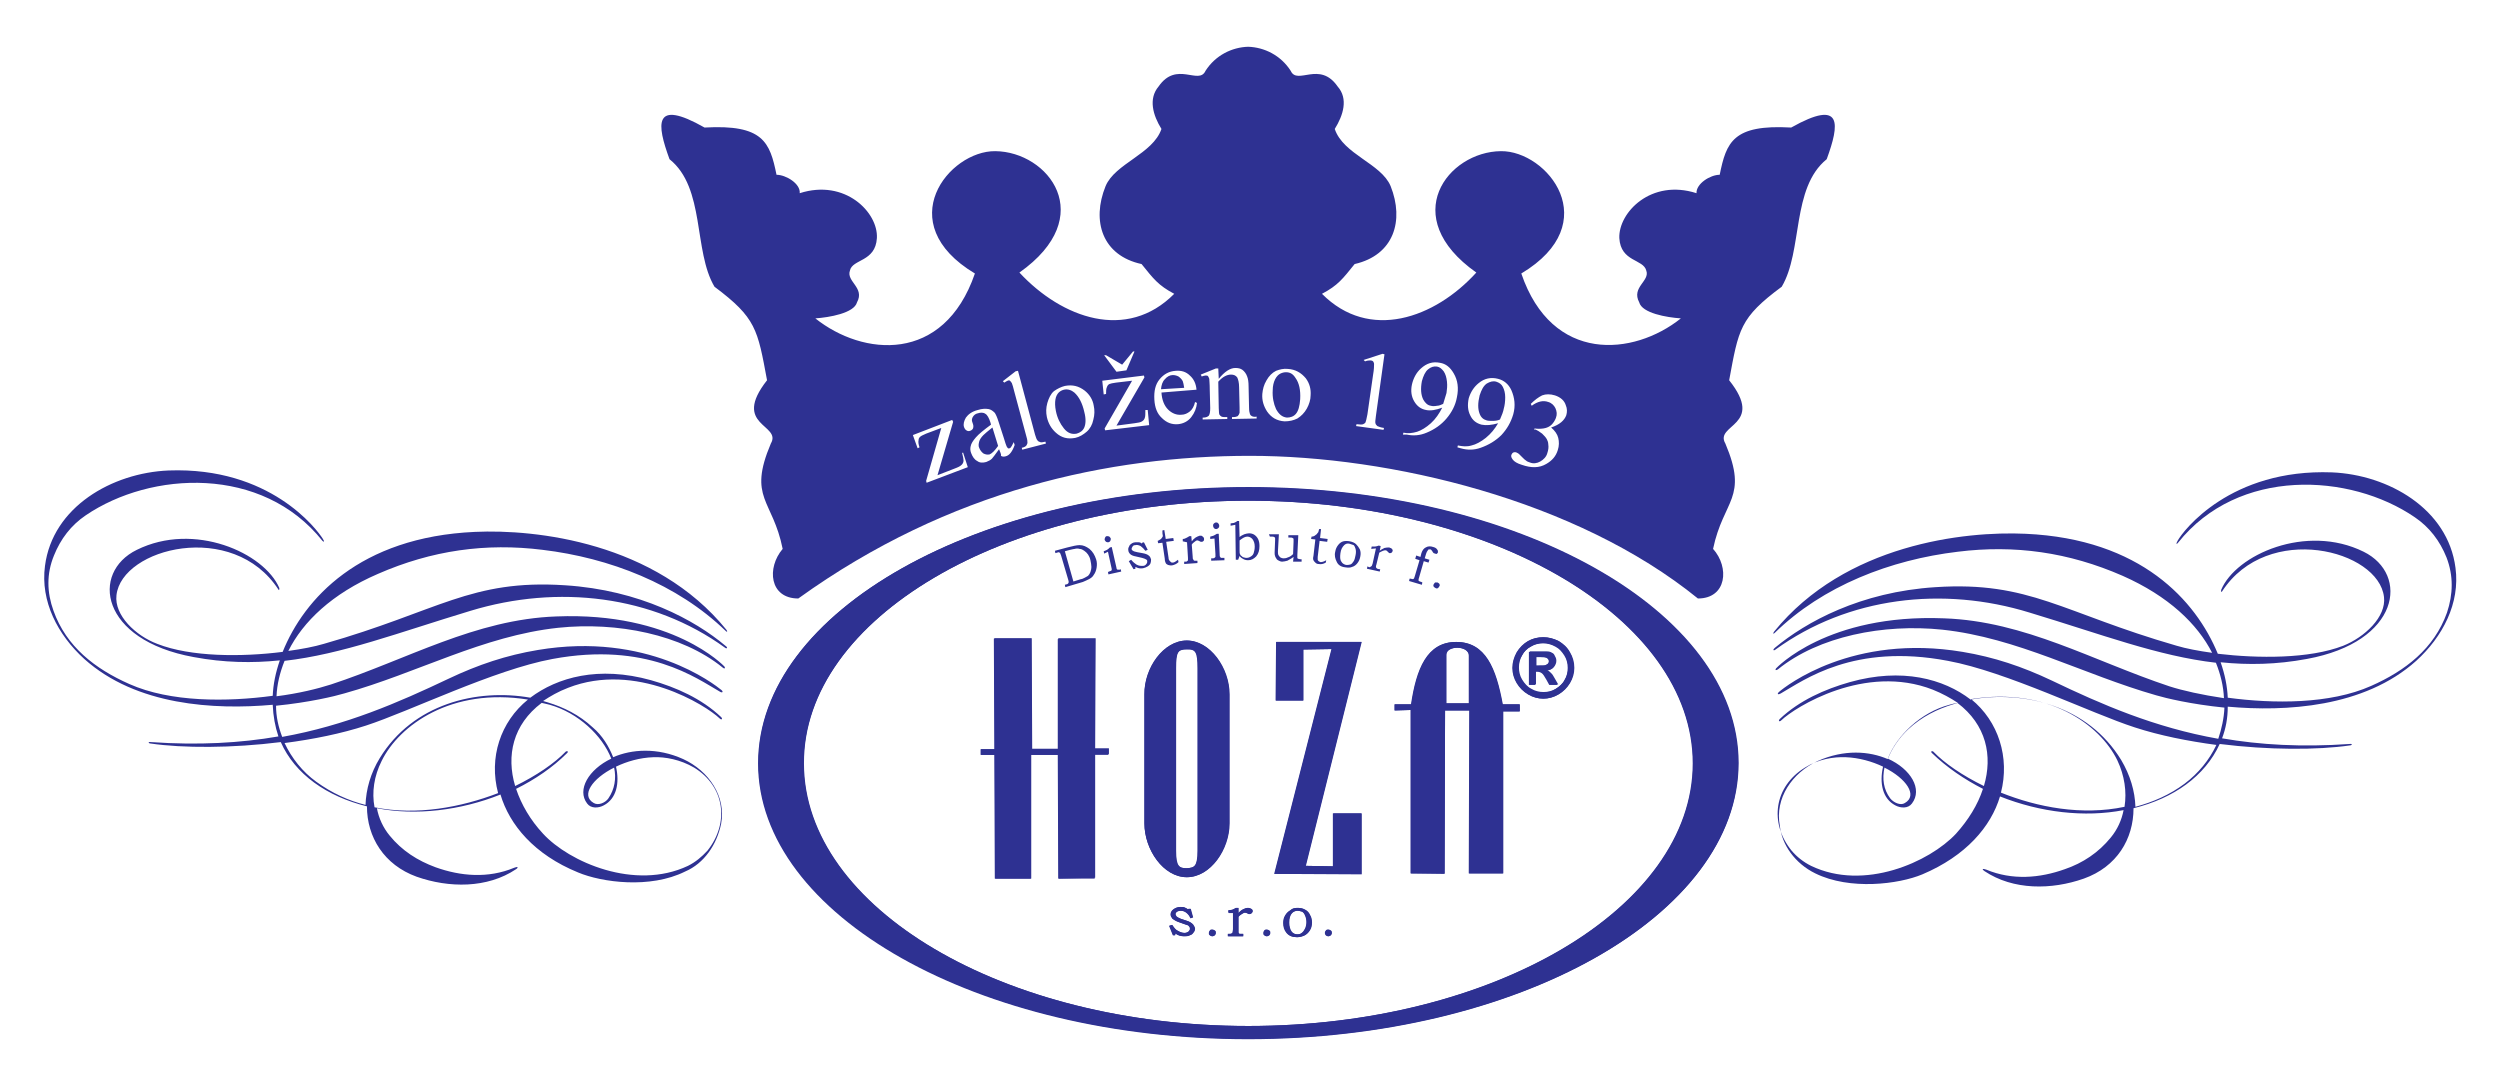 <svg width="312" height="135" viewBox="0 0 312 135" fill="none" xmlns="http://www.w3.org/2000/svg">
<path fill-rule="evenodd" clip-rule="evenodd" d="M155.823 60.779C189.505 60.779 216.982 76.225 216.982 95.207C216.982 114.19 189.505 129.635 155.823 129.635C122.141 129.635 94.664 114.131 94.664 95.207C94.664 76.284 122.141 60.779 155.823 60.779ZM155.823 62.489C186.373 62.489 211.309 77.227 211.309 95.266C211.309 113.306 186.373 128.044 155.823 128.044C125.273 128.044 100.336 113.306 100.336 95.266C100.277 77.168 125.214 62.489 155.823 62.489Z" fill="#2E3192"/>
<path fill-rule="evenodd" clip-rule="evenodd" d="M132.127 109.651C132.127 104.581 132.068 99.334 132.068 94.205H128.7V109.651H124.209L124.15 94.205H122.436V93.498H124.15L124.091 79.644H128.759L128.818 93.439C129.882 93.439 130.886 93.439 132.068 93.439C132.068 89.076 132.068 84.183 132.068 79.644H136.736L136.677 93.38H138.391V94.087H136.677V109.533L132.127 109.651Z" fill="#2E3192"/>
<path fill-rule="evenodd" clip-rule="evenodd" d="M180.523 87.838V81.707C180.523 80.528 183.359 80.528 183.359 81.825V87.779H180.523V87.838ZM176.091 109.002V88.605L174.082 88.664V87.897H176.15C176.8 83.535 178.1 80.116 181.764 80.116C185.427 80.116 186.727 83.417 187.555 87.897H189.682V88.781H187.614V109.002H183.359L183.418 88.664H180.345L180.286 109.061L176.091 109.002Z" fill="#2E3192"/>
<path fill-rule="evenodd" clip-rule="evenodd" d="M159.073 109.061L166.223 81L162.677 81.059V87.426H159.25L159.309 80.116C162.559 80.116 167.345 80.116 169.945 80.116L162.973 108.059L166.4 108.118V101.515H169.945V109.12L159.073 109.061Z" fill="#2E3192"/>
<path fill-rule="evenodd" clip-rule="evenodd" d="M149.5 83.358V106.172C149.5 108.177 149.086 108.295 148.141 108.354C147.195 108.354 146.782 108.177 146.782 106.172V83.358C146.782 81.354 147.018 81 148.141 81C149.264 81 149.5 81.354 149.5 83.358ZM148.141 79.939C151.036 79.939 153.459 83.358 153.459 86.659V102.753C153.459 105.996 151.095 109.474 148.141 109.474C145.245 109.474 142.823 106.055 142.823 102.753V86.659C142.823 83.358 145.245 79.939 148.141 79.939Z" fill="#2E3192"/>
<path fill-rule="evenodd" clip-rule="evenodd" d="M191.75 83.063H192.105C192.577 83.063 192.873 83.063 192.991 83.004C193.109 82.945 193.168 82.886 193.286 82.827C193.345 82.71 193.405 82.651 193.405 82.533C193.405 82.415 193.345 82.297 193.286 82.238C193.227 82.179 193.109 82.061 192.991 82.061C192.873 82.002 192.577 82.002 192.105 82.002H191.75V83.063ZM190.923 85.362V81.295H191.75C192.518 81.295 192.991 81.295 193.05 81.295C193.345 81.295 193.523 81.354 193.7 81.472C193.877 81.531 193.995 81.707 194.055 81.884C194.173 82.061 194.232 82.238 194.232 82.474C194.232 82.769 194.114 83.004 193.936 83.24C193.759 83.476 193.464 83.594 193.109 83.653C193.227 83.712 193.345 83.771 193.405 83.83C193.464 83.889 193.582 84.007 193.7 84.124C193.759 84.183 193.818 84.301 193.995 84.596L194.468 85.421H193.464L193.109 84.773C192.873 84.36 192.695 84.065 192.518 83.948C192.341 83.83 192.164 83.771 191.927 83.771H191.691V85.421H190.923V85.362ZM192.636 80.234C192.105 80.234 191.573 80.352 191.1 80.646C190.627 80.882 190.214 81.295 189.977 81.766C189.682 82.238 189.564 82.769 189.564 83.299C189.564 83.83 189.682 84.36 189.977 84.832C190.273 85.303 190.627 85.716 191.1 85.952C191.573 86.247 192.105 86.365 192.636 86.365C193.168 86.365 193.7 86.247 194.173 85.952C194.645 85.657 195.059 85.303 195.295 84.832C195.591 84.36 195.709 83.83 195.709 83.299C195.709 82.769 195.591 82.238 195.295 81.766C195 81.295 194.645 80.882 194.173 80.646C193.7 80.41 193.168 80.234 192.636 80.234ZM192.636 79.526C193.286 79.526 193.936 79.703 194.527 79.998C195.118 80.352 195.591 80.764 195.945 81.413C196.3 82.002 196.477 82.651 196.477 83.358C196.477 84.007 196.3 84.655 195.945 85.245C195.591 85.834 195.118 86.306 194.527 86.659C193.936 87.013 193.286 87.19 192.636 87.19C191.986 87.19 191.336 87.013 190.745 86.659C190.155 86.306 189.682 85.834 189.327 85.245C188.973 84.655 188.795 84.007 188.795 83.358C188.795 82.71 188.973 82.061 189.327 81.413C189.682 80.823 190.155 80.352 190.745 79.998C191.336 79.644 191.986 79.526 192.636 79.526Z" fill="#2E3192"/>
<path fill-rule="evenodd" clip-rule="evenodd" d="M179.4 72.688C179.518 72.747 179.577 72.806 179.636 72.865C179.695 72.982 179.695 73.1 179.636 73.159C179.577 73.277 179.518 73.336 179.459 73.395C179.341 73.454 179.282 73.454 179.164 73.395C179.045 73.336 178.986 73.277 178.927 73.218C178.868 73.1 178.868 72.982 178.927 72.924C178.986 72.806 179.045 72.747 179.105 72.688C179.223 72.688 179.282 72.688 179.4 72.688ZM176.741 69.327L177.273 69.504L177.391 69.033C177.509 68.679 177.686 68.443 177.923 68.325C178.218 68.148 178.514 68.148 178.868 68.266C179.105 68.325 179.282 68.443 179.341 68.561C179.459 68.679 179.459 68.797 179.459 68.915C179.459 68.974 179.4 69.033 179.341 69.092C179.282 69.151 179.223 69.151 179.105 69.092C179.045 69.092 178.986 69.033 178.927 69.033C178.868 68.974 178.809 68.915 178.75 68.797C178.691 68.679 178.573 68.561 178.514 68.561C178.455 68.561 178.395 68.561 178.336 68.561C178.277 68.561 178.218 68.62 178.159 68.738C178.1 68.797 178.041 68.915 177.982 69.092L177.805 69.681L178.395 69.858L178.277 70.212L177.686 70.035L177.095 72.098C177.036 72.216 177.036 72.334 177.036 72.393C177.036 72.452 177.036 72.511 177.095 72.511C177.155 72.57 177.214 72.57 177.391 72.629L177.509 72.688L177.45 72.982L175.855 72.511L175.914 72.216H176.032C176.209 72.275 176.327 72.275 176.327 72.275C176.386 72.275 176.445 72.216 176.445 72.216C176.505 72.157 176.505 72.039 176.564 71.921L177.155 69.917L176.623 69.74L176.741 69.327ZM171.127 68.502L171.186 68.207C171.364 68.207 171.482 68.207 171.6 68.207C171.718 68.207 171.895 68.148 172.073 68.089L172.309 68.148L172.191 68.738C172.368 68.561 172.605 68.502 172.782 68.384C173.018 68.325 173.195 68.325 173.373 68.325C173.55 68.384 173.668 68.443 173.727 68.502C173.786 68.62 173.845 68.679 173.786 68.797C173.786 68.856 173.727 68.915 173.668 68.974C173.609 69.033 173.491 69.033 173.432 69.033C173.373 69.033 173.373 69.033 173.314 68.974C173.314 68.974 173.255 68.915 173.195 68.856C173.077 68.738 173.018 68.679 172.959 68.679C172.841 68.679 172.723 68.679 172.605 68.738C172.427 68.797 172.25 68.915 172.132 68.974L171.777 70.448C171.718 70.565 171.718 70.683 171.718 70.742C171.718 70.801 171.718 70.86 171.777 70.86C171.777 70.919 171.836 70.919 171.895 70.978C171.955 70.978 172.014 71.037 172.132 71.037H172.25L172.191 71.332L170.595 70.978L170.655 70.683L170.773 70.742C170.891 70.801 171.009 70.801 171.009 70.742C171.068 70.742 171.127 70.683 171.186 70.624C171.245 70.565 171.245 70.448 171.305 70.33L171.718 68.443L171.127 68.502ZM168.409 67.854C168.173 67.795 167.936 67.854 167.759 68.031C167.523 68.266 167.345 68.561 167.286 69.033C167.227 69.504 167.227 69.858 167.405 70.094C167.523 70.33 167.759 70.448 167.995 70.507C168.173 70.507 168.35 70.507 168.527 70.448C168.705 70.388 168.823 70.212 168.941 70.035C169.059 69.858 169.118 69.563 169.177 69.269C169.236 68.974 169.236 68.738 169.177 68.502C169.118 68.325 169.059 68.148 168.941 68.031C168.764 67.972 168.586 67.913 168.409 67.854ZM168.468 67.559C168.764 67.618 169.059 67.736 169.236 67.913C169.414 68.089 169.591 68.325 169.709 68.561C169.827 68.856 169.827 69.151 169.768 69.445C169.709 69.799 169.591 70.035 169.414 70.271C169.236 70.506 169 70.683 168.764 70.742C168.527 70.86 168.232 70.86 167.877 70.801C167.345 70.742 166.991 70.507 166.814 70.094C166.636 69.74 166.518 69.327 166.636 68.856C166.695 68.502 166.814 68.266 166.991 68.031C167.168 67.795 167.405 67.618 167.641 67.559C167.877 67.5 168.173 67.5 168.468 67.559ZM164.627 66.026H164.864L164.745 67.146L165.691 67.264L165.632 67.618L164.686 67.5L164.45 69.504C164.45 69.681 164.45 69.799 164.45 69.858C164.45 69.917 164.509 69.976 164.568 70.035C164.627 70.094 164.686 70.094 164.805 70.153C164.982 70.153 165.218 70.094 165.514 69.917L165.455 70.212C165.159 70.388 164.864 70.448 164.568 70.388C164.391 70.388 164.273 70.33 164.155 70.212C164.036 70.094 163.977 70.035 163.918 69.917C163.859 69.799 163.859 69.622 163.918 69.386L164.155 67.323L163.623 67.264L163.682 66.969C163.859 66.969 164.036 66.91 164.155 66.793C164.273 66.734 164.391 66.616 164.45 66.498C164.509 66.498 164.568 66.321 164.627 66.026ZM158.364 66.675H159.605L159.486 68.797C159.486 68.974 159.486 69.151 159.545 69.269C159.605 69.386 159.664 69.445 159.782 69.563C159.9 69.622 160.018 69.681 160.136 69.681C160.314 69.681 160.491 69.681 160.727 69.563C160.964 69.504 161.2 69.327 161.377 69.151L161.436 67.618C161.436 67.441 161.436 67.323 161.436 67.264C161.436 67.205 161.377 67.146 161.318 67.146C161.259 67.087 161.141 67.087 161.023 67.087H160.786V66.793H162.027L161.909 69.269C161.909 69.445 161.909 69.563 161.909 69.622C161.909 69.681 161.968 69.74 162.027 69.74C162.086 69.74 162.205 69.799 162.323 69.799H162.441V70.094H161.377L161.436 69.504C161.141 69.74 160.845 69.858 160.668 69.976C160.432 70.035 160.195 70.094 160.018 70.094C159.841 70.094 159.723 70.035 159.605 69.976C159.486 69.917 159.368 69.858 159.309 69.74C159.25 69.622 159.132 69.504 159.132 69.386C159.073 69.269 159.073 69.092 159.073 68.974L159.132 67.441C159.132 67.323 159.132 67.205 159.132 67.146C159.132 67.087 159.073 67.028 159.014 67.028C158.955 66.969 158.895 66.969 158.777 66.969H158.482L158.364 66.675ZM154.7 67.441V68.738C154.7 68.915 154.7 69.092 154.759 69.151C154.759 69.21 154.818 69.327 154.936 69.386C154.995 69.445 155.114 69.563 155.232 69.563C155.35 69.622 155.468 69.622 155.586 69.622C155.764 69.622 155.941 69.563 156.118 69.445C156.295 69.327 156.414 69.21 156.473 68.974C156.532 68.797 156.591 68.502 156.591 68.207C156.591 67.795 156.473 67.5 156.295 67.264C156.118 67.087 155.941 66.969 155.645 66.969C155.527 66.969 155.35 67.028 155.232 67.087C155.114 67.146 154.936 67.264 154.7 67.441ZM153.577 65.613V65.319C153.695 65.319 153.873 65.26 153.991 65.26C154.109 65.201 154.286 65.142 154.405 65.024H154.641L154.7 67.028C154.877 66.851 155.055 66.793 155.291 66.675C155.468 66.616 155.705 66.557 155.882 66.557C156.118 66.557 156.355 66.616 156.532 66.734C156.709 66.851 156.886 67.028 157.005 67.264C157.123 67.5 157.182 67.795 157.182 68.148C157.182 68.679 157.064 69.092 156.768 69.445C156.473 69.74 156.177 69.917 155.764 69.917C155.527 69.917 155.291 69.858 155.114 69.74C154.995 69.681 154.818 69.563 154.7 69.386L154.523 69.858H154.227L154.168 65.496L153.577 65.613ZM151.036 67.264V66.969C151.214 66.91 151.332 66.91 151.45 66.851C151.568 66.793 151.686 66.734 151.864 66.616H152.1L152.218 69.269C152.218 69.386 152.218 69.445 152.277 69.504C152.277 69.563 152.336 69.563 152.395 69.622C152.455 69.622 152.514 69.622 152.632 69.622H152.809V69.917L151.155 69.976V69.681H151.273C151.391 69.681 151.509 69.681 151.568 69.622C151.627 69.563 151.627 69.563 151.686 69.504C151.686 69.445 151.686 69.327 151.686 69.151L151.568 67.205L151.036 67.264ZM151.745 65.201C151.864 65.201 151.923 65.201 152.041 65.319C152.1 65.378 152.159 65.496 152.159 65.613C152.159 65.731 152.159 65.79 152.041 65.908C151.982 65.967 151.864 66.026 151.805 66.026C151.686 66.026 151.627 66.026 151.509 65.908C151.45 65.849 151.391 65.731 151.391 65.613C151.391 65.496 151.391 65.437 151.509 65.319C151.568 65.26 151.686 65.201 151.745 65.201ZM147.609 67.559V67.264C147.786 67.264 147.905 67.205 148.023 67.146C148.141 67.087 148.259 67.028 148.436 66.91H148.673L148.732 67.559C148.85 67.382 149.027 67.205 149.205 67.087C149.382 66.969 149.559 66.91 149.736 66.851C149.914 66.851 150.032 66.851 150.091 66.969C150.209 67.028 150.268 67.146 150.268 67.264C150.268 67.323 150.268 67.441 150.209 67.5C150.15 67.559 150.091 67.618 149.973 67.618C149.914 67.618 149.914 67.618 149.855 67.618C149.795 67.618 149.795 67.559 149.736 67.559C149.618 67.5 149.5 67.441 149.441 67.441C149.323 67.441 149.205 67.5 149.086 67.618C148.909 67.736 148.791 67.854 148.732 67.972L148.85 69.504C148.85 69.622 148.85 69.74 148.909 69.799C148.909 69.858 148.968 69.858 148.968 69.917C149.027 69.976 149.027 69.976 149.086 69.976C149.145 69.976 149.205 69.976 149.323 69.976H149.441V70.271L147.786 70.388V70.094H147.905C148.023 70.094 148.141 70.094 148.141 70.035C148.2 69.976 148.259 69.976 148.259 69.917C148.259 69.858 148.259 69.74 148.259 69.622L148.141 67.677L147.609 67.559ZM145.068 66.203L145.305 66.144L145.482 67.264L146.427 67.146L146.486 67.5L145.541 67.618L145.836 69.622C145.836 69.799 145.895 69.917 145.955 69.976C146.014 70.035 146.073 70.094 146.132 70.153C146.191 70.212 146.309 70.212 146.368 70.212C146.545 70.212 146.782 70.035 147.018 69.858L147.077 70.153C146.841 70.388 146.545 70.506 146.25 70.565C146.073 70.565 145.955 70.565 145.777 70.507C145.659 70.448 145.541 70.388 145.482 70.271C145.423 70.153 145.364 69.976 145.364 69.74L145.068 67.736L144.536 67.795L144.477 67.5C144.655 67.441 144.773 67.323 144.891 67.264C145.009 67.146 145.068 67.028 145.127 66.91C145.068 66.675 145.068 66.498 145.068 66.203ZM142.527 67.736L142.764 67.677L143.236 68.62L142.941 68.738C142.764 68.502 142.586 68.325 142.35 68.148C142.114 68.031 141.877 67.972 141.7 68.031C141.523 68.031 141.405 68.089 141.345 68.207C141.286 68.325 141.227 68.384 141.227 68.502C141.227 68.62 141.286 68.679 141.405 68.738C141.464 68.797 141.641 68.856 141.936 68.915L142.586 69.033C142.941 69.092 143.236 69.21 143.355 69.327C143.532 69.445 143.591 69.622 143.65 69.799C143.65 69.976 143.65 70.094 143.591 70.271C143.532 70.448 143.414 70.565 143.236 70.683C143.059 70.801 142.882 70.86 142.645 70.919C142.291 70.978 141.995 70.919 141.7 70.742V70.978L141.464 71.037L140.873 70.035L141.168 69.858C141.405 70.153 141.641 70.33 141.818 70.448C142.114 70.624 142.35 70.624 142.645 70.624C142.823 70.624 143 70.507 143.059 70.388C143.177 70.271 143.177 70.153 143.177 70.035C143.177 69.917 143.118 69.858 143 69.799C142.882 69.74 142.764 69.681 142.527 69.622L141.759 69.445C141.405 69.386 141.168 69.269 141.05 69.151C140.932 69.033 140.814 68.856 140.814 68.679C140.755 68.443 140.873 68.266 140.991 68.031C141.168 67.854 141.405 67.677 141.7 67.677C141.877 67.677 141.995 67.677 142.114 67.677C142.232 67.677 142.409 67.736 142.527 67.854V67.736ZM137.8 69.092L137.741 68.797C137.918 68.738 138.036 68.679 138.155 68.62C138.273 68.561 138.391 68.443 138.509 68.325L138.745 68.266L139.336 70.86C139.336 70.978 139.395 71.037 139.395 71.037C139.455 71.096 139.455 71.096 139.514 71.096C139.573 71.096 139.632 71.096 139.75 71.096L139.868 71.037L139.927 71.332L138.332 71.686L138.273 71.391L138.391 71.332C138.509 71.273 138.627 71.273 138.686 71.214C138.745 71.155 138.745 71.155 138.745 71.096C138.745 71.037 138.745 70.919 138.686 70.742L138.273 68.856L137.8 69.092ZM138.155 66.91C138.273 66.91 138.332 66.91 138.45 66.969C138.509 67.028 138.568 67.087 138.627 67.205C138.627 67.323 138.627 67.382 138.568 67.5C138.509 67.618 138.45 67.618 138.332 67.677C138.214 67.677 138.155 67.677 138.036 67.618C137.977 67.559 137.918 67.5 137.859 67.382C137.859 67.264 137.859 67.205 137.918 67.087C137.977 66.969 138.036 66.91 138.155 66.91ZM133.959 72.57L134.905 72.275C135.023 72.275 135.141 72.216 135.377 72.098C135.555 71.98 135.732 71.921 135.791 71.862C135.909 71.744 136.027 71.568 136.086 71.391C136.145 71.214 136.205 70.978 136.205 70.742C136.205 70.507 136.145 70.212 136.086 69.917C136.027 69.622 135.909 69.386 135.791 69.21C135.673 69.033 135.495 68.856 135.318 68.738C135.141 68.62 134.964 68.502 134.727 68.502C134.55 68.443 134.314 68.443 134.136 68.502C134.018 68.502 133.841 68.561 133.545 68.62L132.895 68.797L133.959 72.57ZM131.714 69.033L131.655 68.738L133.191 68.325C133.9 68.148 134.373 68.031 134.727 68.031C135.2 68.031 135.555 68.207 135.968 68.502C136.382 68.856 136.618 69.269 136.795 69.799C136.914 70.153 136.914 70.506 136.855 70.86C136.795 71.214 136.677 71.509 136.5 71.744C136.382 71.98 136.145 72.157 135.909 72.275C135.673 72.393 135.436 72.511 135.141 72.629L132.955 73.277L132.895 72.982L133.073 72.924H133.132C133.191 72.924 133.25 72.865 133.309 72.806C133.368 72.747 133.368 72.688 133.368 72.629C133.368 72.57 133.368 72.511 133.309 72.334L132.423 69.327C132.364 69.151 132.305 69.033 132.305 69.033C132.245 68.974 132.186 68.915 132.127 68.915C132.068 68.915 131.95 68.974 131.714 69.033Z" fill="#2E3192"/>
<path fill-rule="evenodd" clip-rule="evenodd" d="M165.809 116.017C165.927 116.017 166.045 116.076 166.105 116.135C166.223 116.194 166.223 116.312 166.223 116.43C166.223 116.548 166.164 116.666 166.105 116.725C165.986 116.784 165.927 116.843 165.809 116.843C165.691 116.843 165.573 116.784 165.514 116.725C165.455 116.666 165.395 116.548 165.395 116.43C165.395 116.312 165.455 116.194 165.514 116.135C165.573 116.017 165.691 116.017 165.809 116.017ZM161.968 113.659C161.673 113.659 161.436 113.777 161.259 113.954C161.023 114.19 160.905 114.603 160.905 115.133C160.905 115.605 161.023 116.017 161.2 116.253C161.377 116.489 161.614 116.607 161.968 116.607C162.145 116.607 162.382 116.548 162.5 116.43C162.677 116.312 162.795 116.135 162.914 115.9C163.032 115.664 163.091 115.369 163.091 115.074C163.091 114.779 163.032 114.485 162.914 114.249C162.855 114.072 162.736 113.895 162.559 113.777C162.323 113.718 162.145 113.659 161.968 113.659ZM161.968 113.306C162.323 113.306 162.618 113.365 162.914 113.541C163.15 113.659 163.386 113.895 163.505 114.19C163.682 114.485 163.741 114.779 163.741 115.133C163.741 115.487 163.682 115.782 163.505 116.076C163.327 116.371 163.15 116.548 162.855 116.725C162.618 116.843 162.264 116.961 161.909 116.961C161.318 116.961 160.905 116.784 160.609 116.43C160.314 116.076 160.195 115.664 160.195 115.192C160.195 114.838 160.255 114.544 160.432 114.249C160.609 113.954 160.786 113.777 161.082 113.6C161.318 113.365 161.614 113.306 161.968 113.306ZM158.127 116.017C158.245 116.017 158.364 116.076 158.423 116.135C158.541 116.194 158.541 116.312 158.541 116.43C158.541 116.548 158.482 116.666 158.423 116.725C158.305 116.784 158.245 116.843 158.127 116.843C158.009 116.843 157.891 116.784 157.832 116.725C157.773 116.666 157.714 116.548 157.714 116.43C157.714 116.312 157.773 116.194 157.832 116.135C157.891 116.017 158.009 116.017 158.127 116.017ZM153.341 113.895V113.6C153.518 113.6 153.695 113.541 153.814 113.541C153.932 113.483 154.109 113.424 154.286 113.306H154.582V113.954C154.759 113.777 154.936 113.6 155.173 113.483C155.409 113.365 155.586 113.306 155.764 113.306C155.941 113.306 156.059 113.365 156.177 113.424C156.295 113.483 156.355 113.6 156.355 113.718C156.355 113.777 156.295 113.895 156.236 113.954C156.177 114.013 156.059 114.072 156 114.072C155.941 114.072 155.941 114.072 155.882 114.072C155.823 114.072 155.823 114.013 155.764 114.013C155.645 113.954 155.527 113.895 155.409 113.895C155.291 113.895 155.173 113.954 154.995 114.072C154.818 114.19 154.641 114.308 154.582 114.426V116.076C154.582 116.194 154.582 116.312 154.582 116.371C154.582 116.43 154.641 116.489 154.641 116.489C154.7 116.548 154.7 116.548 154.759 116.548C154.818 116.548 154.877 116.548 155.055 116.548H155.173V116.843H153.282V116.548H153.459C153.577 116.548 153.695 116.548 153.755 116.489C153.814 116.43 153.873 116.43 153.873 116.371C153.932 116.312 153.932 116.194 153.932 116.017V113.954H153.341V113.895ZM151.332 116.017C151.45 116.017 151.568 116.076 151.627 116.135C151.745 116.194 151.745 116.312 151.745 116.43C151.745 116.548 151.686 116.666 151.627 116.725C151.509 116.784 151.45 116.843 151.332 116.843C151.214 116.843 151.095 116.784 151.036 116.725C150.977 116.666 150.918 116.548 150.918 116.43C150.918 116.312 150.977 116.194 151.036 116.135C151.095 116.017 151.155 116.017 151.332 116.017ZM148.377 113.424H148.614L148.909 114.485L148.614 114.603C148.495 114.308 148.318 114.072 148.082 113.895C147.845 113.718 147.609 113.659 147.373 113.659C147.195 113.659 147.018 113.718 146.9 113.777C146.782 113.895 146.723 113.954 146.723 114.072C146.723 114.19 146.782 114.249 146.841 114.367C146.9 114.426 147.077 114.544 147.373 114.662L148.082 114.897C148.495 115.015 148.732 115.192 148.909 115.369C149.027 115.546 149.145 115.723 149.145 115.9C149.145 116.076 149.086 116.253 148.968 116.371C148.85 116.548 148.732 116.666 148.495 116.725C148.318 116.843 148.082 116.843 147.786 116.843C147.373 116.843 147.018 116.725 146.723 116.489L146.664 116.725H146.427L145.955 115.546L146.309 115.428C146.545 115.782 146.723 116.017 146.959 116.135C147.255 116.312 147.55 116.43 147.845 116.43C148.082 116.43 148.2 116.371 148.377 116.253C148.495 116.135 148.555 116.017 148.555 115.9C148.555 115.782 148.495 115.664 148.436 115.605C148.377 115.487 148.2 115.428 147.964 115.369L147.136 115.074C146.782 114.956 146.545 114.779 146.368 114.662C146.25 114.485 146.132 114.367 146.132 114.131C146.132 113.895 146.25 113.659 146.486 113.483C146.723 113.306 147.018 113.188 147.373 113.188C147.55 113.188 147.727 113.188 147.845 113.247C147.964 113.306 148.141 113.365 148.259 113.483L148.377 113.424Z" fill="#2E3192"/>
<path fill-rule="evenodd" clip-rule="evenodd" d="M155.764 60.838C189.445 60.838 216.923 76.284 216.923 95.266C216.923 114.249 189.445 129.694 155.764 129.694C122.082 129.694 94.605 114.249 94.605 95.266C94.605 76.284 122.082 60.838 155.764 60.838ZM155.764 62.489C186.314 62.489 211.25 77.227 211.25 95.266C211.25 113.306 186.314 128.044 155.764 128.044C125.214 128.044 100.277 113.306 100.277 95.266C100.277 77.227 125.214 62.489 155.764 62.489Z" fill="#2E3192"/>
<path fill-rule="evenodd" clip-rule="evenodd" d="M132.068 109.651C132.068 104.581 132.009 99.334 132.009 94.205H128.641V109.651H124.15L124.091 94.205H122.377V93.498H124.091L124.032 79.703H128.7L128.759 93.498C129.823 93.498 130.827 93.498 132.009 93.498C132.009 89.194 132.009 84.242 132.009 79.762H136.677L136.618 93.498H138.332V94.205H136.618V109.651H132.068Z" fill="#2E3192"/>
<path fill-rule="evenodd" clip-rule="evenodd" d="M180.464 87.838V81.707C180.464 80.528 183.3 80.528 183.3 81.825V87.779H180.464V87.838ZM176.032 109.002V88.605L174.023 88.664V87.897H176.091C176.741 83.535 178.041 80.116 181.705 80.116C185.368 80.116 186.668 83.417 187.495 87.897H189.623V88.781H187.555V109.002H183.3L183.359 88.664H180.345L180.286 109.002H176.032Z" fill="#2E3192"/>
<path fill-rule="evenodd" clip-rule="evenodd" d="M159.014 109.061L166.164 81L162.618 81.059V87.426H159.191L159.25 80.116C162.5 80.116 167.286 80.116 169.886 80.116L162.914 108.059L166.341 108.118V101.515H169.886V109.061H159.014Z" fill="#2E3192"/>
<path fill-rule="evenodd" clip-rule="evenodd" d="M149.441 83.417V106.172C149.441 108.177 149.027 108.295 148.082 108.354C147.136 108.354 146.723 108.177 146.723 106.172V83.417C146.723 81.413 146.959 81.059 148.082 81.059C149.205 81 149.441 81.354 149.441 83.417ZM148.082 79.939C150.977 79.939 153.4 83.358 153.4 86.659V102.753C153.4 105.996 151.036 109.474 148.082 109.474C145.186 109.474 142.823 106.055 142.823 102.753V86.659C142.764 83.358 145.186 79.939 148.082 79.939Z" fill="#2E3192"/>
<path fill-rule="evenodd" clip-rule="evenodd" d="M191.632 83.063H191.986C192.459 83.063 192.755 83.063 192.873 83.004C192.991 82.945 193.05 82.886 193.168 82.827C193.227 82.71 193.286 82.651 193.286 82.533C193.286 82.415 193.227 82.297 193.168 82.238C193.109 82.179 192.991 82.061 192.873 82.061C192.755 82.002 192.459 82.002 191.986 82.002H191.632V83.063ZM190.805 85.362V81.354H191.632C192.4 81.354 192.873 81.354 192.932 81.354C193.227 81.354 193.405 81.413 193.582 81.531C193.759 81.589 193.877 81.766 193.936 81.943C194.055 82.12 194.114 82.297 194.114 82.533C194.114 82.827 193.995 83.063 193.818 83.299C193.641 83.535 193.345 83.653 192.991 83.712C193.109 83.771 193.227 83.83 193.286 83.889C193.345 83.948 193.464 84.065 193.582 84.183C193.641 84.242 193.7 84.36 193.877 84.655L194.35 85.48H193.345L192.991 84.832C192.755 84.419 192.577 84.124 192.4 84.007C192.223 83.889 192.045 83.83 191.809 83.83H191.573V85.48H190.805V85.362ZM192.577 80.293C192.045 80.293 191.514 80.41 191.041 80.705C190.568 80.941 190.155 81.354 189.918 81.825C189.623 82.297 189.505 82.827 189.505 83.358C189.505 83.889 189.623 84.419 189.918 84.891C190.214 85.362 190.568 85.775 191.041 86.011C191.514 86.306 192.045 86.424 192.577 86.424C193.109 86.424 193.641 86.306 194.114 86.011C194.586 85.716 195 85.362 195.236 84.891C195.532 84.419 195.65 83.889 195.65 83.358C195.65 82.827 195.532 82.297 195.236 81.825C194.941 81.354 194.586 80.941 194.114 80.705C193.582 80.41 193.109 80.293 192.577 80.293ZM192.577 79.526C193.227 79.526 193.877 79.703 194.468 79.998C195.059 80.352 195.532 80.764 195.886 81.413C196.241 82.002 196.418 82.651 196.418 83.358C196.418 84.007 196.241 84.655 195.886 85.245C195.532 85.834 195.059 86.306 194.468 86.659C193.877 87.013 193.227 87.19 192.577 87.19C191.927 87.19 191.277 87.013 190.686 86.659C190.095 86.306 189.623 85.834 189.268 85.245C188.914 84.655 188.736 84.007 188.736 83.358C188.736 82.71 188.914 82.061 189.268 81.413C189.623 80.823 190.095 80.352 190.686 79.998C191.277 79.703 191.927 79.526 192.577 79.526Z" fill="#2E3192"/>
<path fill-rule="evenodd" clip-rule="evenodd" d="M165.75 116.017C165.868 116.017 165.986 116.076 166.045 116.135C166.105 116.194 166.164 116.312 166.164 116.43C166.164 116.548 166.105 116.666 166.045 116.725C165.927 116.784 165.868 116.843 165.75 116.843C165.632 116.843 165.514 116.784 165.455 116.725C165.395 116.666 165.336 116.548 165.336 116.43C165.336 116.312 165.395 116.194 165.455 116.135C165.514 116.017 165.632 116.017 165.75 116.017ZM161.909 113.659C161.614 113.659 161.377 113.777 161.2 113.954C160.964 114.249 160.845 114.603 160.845 115.133C160.845 115.605 160.964 116.017 161.141 116.253C161.318 116.489 161.555 116.607 161.909 116.607C162.086 116.607 162.323 116.548 162.441 116.43C162.618 116.312 162.736 116.135 162.855 115.9C162.973 115.664 163.032 115.369 163.032 115.074C163.032 114.779 162.973 114.485 162.855 114.249C162.795 114.072 162.677 113.895 162.5 113.777C162.264 113.718 162.086 113.659 161.909 113.659ZM161.909 113.306C162.264 113.306 162.559 113.365 162.855 113.541C163.091 113.659 163.327 113.895 163.445 114.19C163.623 114.485 163.682 114.779 163.682 115.133C163.682 115.487 163.623 115.782 163.445 116.076C163.268 116.371 163.091 116.548 162.795 116.725C162.559 116.843 162.205 116.961 161.85 116.961C161.259 116.961 160.845 116.784 160.55 116.43C160.255 116.076 160.136 115.664 160.136 115.192C160.136 114.838 160.195 114.544 160.373 114.249C160.55 113.954 160.727 113.777 161.023 113.6C161.259 113.365 161.555 113.306 161.909 113.306ZM158.068 116.017C158.186 116.017 158.305 116.076 158.364 116.135C158.482 116.194 158.482 116.312 158.482 116.43C158.482 116.548 158.423 116.666 158.364 116.725C158.245 116.784 158.186 116.843 158.068 116.843C157.95 116.843 157.832 116.784 157.773 116.725C157.655 116.666 157.655 116.548 157.655 116.43C157.655 116.312 157.714 116.194 157.773 116.135C157.832 116.017 157.95 116.017 158.068 116.017ZM153.282 113.895V113.6C153.459 113.6 153.636 113.541 153.755 113.541C153.873 113.483 154.05 113.424 154.227 113.306H154.523V113.954C154.7 113.777 154.877 113.6 155.114 113.483C155.35 113.365 155.527 113.306 155.705 113.306C155.882 113.306 156 113.365 156.118 113.424C156.236 113.483 156.295 113.6 156.295 113.718C156.295 113.777 156.236 113.895 156.177 113.954C156.118 114.013 156 114.072 155.941 114.072C155.882 114.072 155.882 114.072 155.823 114.072C155.764 114.072 155.764 114.013 155.705 114.013C155.586 113.954 155.468 113.895 155.35 113.895C155.232 113.895 155.114 113.954 154.936 114.072C154.759 114.19 154.582 114.308 154.523 114.426V116.076C154.523 116.194 154.523 116.312 154.523 116.371C154.523 116.43 154.582 116.489 154.582 116.489C154.641 116.548 154.641 116.548 154.7 116.548C154.759 116.548 154.818 116.548 154.995 116.548H155.114V116.843H153.223V116.548H153.4C153.518 116.548 153.636 116.548 153.695 116.489C153.755 116.43 153.814 116.43 153.814 116.312C153.814 116.253 153.873 116.135 153.873 115.958V113.895H153.282ZM151.273 116.017C151.391 116.017 151.509 116.076 151.568 116.135C151.686 116.194 151.686 116.312 151.686 116.43C151.686 116.548 151.627 116.666 151.568 116.725C151.45 116.784 151.391 116.843 151.273 116.843C151.155 116.843 151.036 116.784 150.977 116.725C150.859 116.666 150.859 116.548 150.859 116.43C150.859 116.312 150.918 116.194 150.977 116.135C151.036 116.017 151.095 116.017 151.273 116.017ZM148.318 113.424H148.555L148.85 114.485L148.555 114.603C148.436 114.308 148.259 114.072 148.023 113.895C147.786 113.718 147.55 113.659 147.314 113.659C147.136 113.659 146.959 113.718 146.841 113.777C146.723 113.836 146.664 113.954 146.664 114.072C146.664 114.19 146.723 114.249 146.782 114.367C146.841 114.426 147.018 114.544 147.314 114.662L148.023 114.897C148.436 115.015 148.673 115.192 148.85 115.369C148.968 115.546 149.086 115.723 149.086 115.9C149.086 116.076 149.027 116.253 148.909 116.371C148.791 116.548 148.673 116.666 148.436 116.725C148.259 116.843 148.023 116.843 147.727 116.843C147.314 116.843 146.959 116.725 146.664 116.489L146.605 116.725H146.368L145.895 115.546L146.25 115.428C146.486 115.782 146.664 116.017 146.9 116.135C147.195 116.312 147.491 116.43 147.786 116.43C148.023 116.43 148.141 116.371 148.318 116.253C148.436 116.135 148.495 116.017 148.495 115.9C148.495 115.782 148.436 115.664 148.377 115.605C148.318 115.487 148.141 115.428 147.905 115.369L147.077 115.074C146.723 114.956 146.486 114.779 146.309 114.662C146.191 114.485 146.073 114.308 146.073 114.131C146.073 113.895 146.191 113.659 146.427 113.483C146.664 113.306 146.959 113.188 147.314 113.188C147.491 113.188 147.668 113.188 147.786 113.247C147.905 113.306 148.082 113.365 148.2 113.483L148.318 113.424Z" fill="#2E3192"/>
<path fill-rule="evenodd" clip-rule="evenodd" d="M191.041 50.404C191.514 49.932 191.986 49.578 192.459 49.343C192.932 49.166 193.464 49.166 194.055 49.343C194.764 49.578 195.236 49.991 195.414 50.581C195.591 50.993 195.591 51.406 195.473 51.819C195.236 52.467 194.645 52.998 193.582 53.352C194.055 53.764 194.35 54.177 194.468 54.648C194.586 55.12 194.586 55.651 194.409 56.181C194.173 56.947 193.7 57.478 192.991 57.891C192.105 58.421 191.1 58.421 189.918 58.009C189.327 57.832 188.973 57.596 188.795 57.36C188.618 57.124 188.559 56.947 188.618 56.771C188.677 56.653 188.736 56.535 188.855 56.476C188.973 56.417 189.15 56.417 189.268 56.476C189.386 56.535 189.505 56.594 189.564 56.653C189.623 56.712 189.741 56.83 189.977 57.065C190.214 57.301 190.332 57.419 190.45 57.478C190.568 57.596 190.745 57.655 190.923 57.714C191.336 57.891 191.809 57.832 192.223 57.596C192.636 57.36 192.991 57.007 193.109 56.535C193.227 56.181 193.286 55.827 193.227 55.474C193.227 55.179 193.109 54.943 193.05 54.825C192.932 54.59 192.695 54.354 192.459 54.118C192.164 53.882 191.868 53.705 191.573 53.587L191.455 53.646L191.514 53.469C191.868 53.528 192.223 53.528 192.636 53.469C193.05 53.41 193.405 53.234 193.641 52.998C193.877 52.762 194.055 52.467 194.173 52.172C194.35 51.701 194.291 51.347 194.114 50.934C193.936 50.581 193.641 50.286 193.227 50.168C192.577 49.932 191.868 50.109 191.159 50.64L191.041 50.404ZM187.2 52.349C187.436 51.819 187.614 51.347 187.673 50.993C187.791 50.581 187.85 50.109 187.85 49.578C187.85 49.048 187.732 48.635 187.555 48.282C187.377 47.928 187.082 47.751 186.727 47.633C186.314 47.515 185.959 47.633 185.545 47.869C185.132 48.164 184.895 48.635 184.659 49.343C184.423 50.286 184.423 51.052 184.659 51.642C184.836 52.114 185.132 52.349 185.545 52.467C185.723 52.526 186.018 52.526 186.314 52.526C186.668 52.526 186.964 52.467 187.2 52.349ZM181.882 55.827L181.941 55.592C182.532 55.709 183.064 55.769 183.655 55.592C184.186 55.474 184.836 55.12 185.427 54.648C186.077 54.118 186.55 53.528 186.964 52.821C186.136 53.057 185.486 53.116 184.895 52.998C184.245 52.821 183.773 52.467 183.477 51.819C183.182 51.229 183.123 50.522 183.3 49.696C183.536 48.93 183.95 48.282 184.541 47.81C185.25 47.221 186.077 47.044 186.964 47.279C187.673 47.456 188.264 47.928 188.618 48.694C189.032 49.638 189.15 50.64 188.855 51.701C188.559 52.703 188.086 53.528 187.377 54.295C186.668 55.002 185.782 55.533 184.777 55.886C183.95 56.181 183.123 56.181 182.295 55.945L181.882 55.827ZM180.109 50.404C180.286 49.814 180.405 49.402 180.523 49.048C180.582 48.635 180.641 48.164 180.582 47.633C180.523 47.103 180.405 46.69 180.168 46.336C179.932 46.041 179.695 45.806 179.341 45.747C178.927 45.688 178.573 45.806 178.218 46.1C177.864 46.395 177.627 46.926 177.45 47.574C177.273 48.517 177.332 49.284 177.627 49.873C177.864 50.286 178.159 50.581 178.573 50.64C178.75 50.699 179.045 50.699 179.341 50.64C179.577 50.64 179.873 50.522 180.109 50.404ZM175.086 54.236L175.145 54C175.736 54.118 176.268 54.059 176.859 53.882C177.391 53.705 177.982 53.352 178.573 52.821C179.164 52.29 179.636 51.583 179.991 50.876C179.223 51.17 178.514 51.288 177.982 51.17C177.332 51.052 176.859 50.699 176.505 50.109C176.15 49.52 176.032 48.812 176.209 47.987C176.386 47.221 176.741 46.513 177.332 45.983C178.041 45.334 178.809 45.098 179.695 45.275C180.464 45.393 180.995 45.865 181.409 46.572C181.941 47.456 182.059 48.459 181.823 49.578C181.645 50.581 181.173 51.465 180.523 52.231C179.873 52.998 179.045 53.587 178.041 54C177.214 54.354 176.386 54.413 175.559 54.236H175.086ZM170.182 44.921L172.545 44.155L172.782 44.214L171.718 51.878C171.659 52.408 171.6 52.703 171.659 52.821C171.659 52.939 171.777 53.057 171.895 53.175C172.014 53.234 172.309 53.352 172.723 53.41L172.664 53.646L169.236 53.175L169.295 52.939C169.709 52.998 170.005 52.998 170.123 52.939C170.241 52.88 170.359 52.821 170.418 52.703C170.477 52.585 170.536 52.29 170.655 51.701L171.364 46.749C171.482 46.1 171.482 45.629 171.482 45.452C171.482 45.275 171.423 45.216 171.364 45.098C171.305 45.039 171.186 44.98 171.068 44.98C170.891 44.98 170.655 44.98 170.359 45.098L170.182 44.921ZM160.491 46.454C160.255 46.454 160.018 46.513 159.782 46.631C159.545 46.749 159.309 46.985 159.132 47.338C158.955 47.692 158.836 48.164 158.836 48.694C158.777 49.578 158.955 50.404 159.25 51.052C159.605 51.701 160.018 52.054 160.609 52.114C161.023 52.114 161.436 51.996 161.732 51.642C162.027 51.288 162.205 50.699 162.264 49.814C162.323 48.694 162.145 47.81 161.673 47.161C161.377 46.69 161.023 46.454 160.491 46.454ZM160.727 46.041C161.673 46.1 162.382 46.513 162.973 47.221C163.445 47.869 163.623 48.576 163.564 49.343C163.564 49.873 163.386 50.463 163.091 50.993C162.795 51.524 162.382 51.937 161.909 52.231C161.436 52.467 160.905 52.585 160.314 52.585C159.368 52.526 158.659 52.114 158.127 51.347C157.714 50.699 157.477 49.991 157.536 49.166C157.595 48.576 157.714 48.046 158.068 47.456C158.364 46.926 158.777 46.513 159.25 46.277C159.723 46.1 160.195 45.983 160.727 46.041ZM152.1 47.279C152.809 46.395 153.518 45.923 154.168 45.923C154.523 45.923 154.818 45.983 155.055 46.159C155.291 46.336 155.527 46.631 155.645 46.985C155.764 47.279 155.823 47.692 155.823 48.223L155.882 50.876C155.882 51.288 155.941 51.524 156 51.701C156.059 51.819 156.118 51.878 156.236 51.937C156.355 51.996 156.532 52.054 156.827 51.996V52.231L153.755 52.29V52.054H153.873C154.168 52.054 154.345 51.996 154.464 51.937C154.582 51.819 154.641 51.701 154.7 51.524C154.7 51.465 154.7 51.229 154.7 50.876L154.641 48.34C154.641 47.751 154.523 47.338 154.405 47.103C154.227 46.867 153.991 46.749 153.636 46.749C153.105 46.749 152.573 47.044 152.041 47.633L152.1 50.934C152.1 51.347 152.159 51.642 152.159 51.701C152.218 51.819 152.336 51.937 152.455 51.996C152.573 52.054 152.809 52.054 153.164 52.054V52.29L150.091 52.349V52.114H150.209C150.505 52.114 150.741 51.996 150.859 51.878C150.977 51.701 151.036 51.406 151.036 50.934L150.977 48.635C150.977 47.869 150.918 47.456 150.918 47.279C150.859 47.103 150.8 46.985 150.741 46.926C150.682 46.867 150.564 46.867 150.445 46.867C150.327 46.867 150.15 46.926 149.973 46.985L149.855 46.749L151.745 45.983H152.041L152.1 47.279ZM144.891 48.576L147.786 48.4C147.727 47.987 147.668 47.751 147.609 47.574C147.491 47.338 147.314 47.161 147.077 46.985C146.841 46.867 146.605 46.808 146.368 46.808C146.014 46.808 145.659 46.985 145.364 47.338C145.068 47.633 144.95 48.046 144.891 48.576ZM144.95 48.989C145.009 49.932 145.305 50.64 145.777 51.111C146.25 51.583 146.841 51.819 147.432 51.76C147.845 51.76 148.2 51.583 148.495 51.347C148.791 51.111 149.027 50.699 149.145 50.168L149.382 50.286C149.323 50.934 149.086 51.524 148.673 52.054C148.259 52.585 147.668 52.88 147.018 52.939C146.25 52.998 145.6 52.762 145.009 52.172C144.418 51.642 144.123 50.876 144.064 49.873C144.005 48.812 144.182 47.987 144.714 47.338C145.245 46.69 145.895 46.336 146.723 46.277C147.432 46.218 148.023 46.395 148.495 46.867C148.968 47.279 149.264 47.869 149.323 48.635L144.95 48.989ZM140.577 46.218L139.336 46.395L137.8 44.332H138.036L140.045 45.511L141.405 43.86H141.582L140.577 46.218ZM143.236 51.17L143.414 53.057L137.918 53.705L137.859 53.469L141.286 47.515L139.277 47.751C138.864 47.81 138.568 47.869 138.45 47.928C138.332 47.987 138.214 48.105 138.155 48.282C138.036 48.517 138.036 48.812 138.036 49.166L137.741 49.225L137.564 47.515L142.764 46.867L142.823 47.103L139.336 53.116L141.582 52.821C142.055 52.762 142.35 52.703 142.527 52.585C142.705 52.467 142.823 52.349 142.882 52.114C142.941 51.937 142.941 51.642 142.941 51.17H143.236ZM132.777 48.635C132.541 48.694 132.305 48.812 132.127 48.989C131.95 49.166 131.773 49.461 131.714 49.873C131.655 50.227 131.655 50.699 131.773 51.288C131.95 52.172 132.305 52.88 132.777 53.469C133.25 54.059 133.782 54.236 134.373 54.118C134.786 54 135.141 53.764 135.318 53.352C135.495 52.939 135.555 52.29 135.318 51.406C135.082 50.345 134.668 49.52 134.077 48.989C133.723 48.694 133.25 48.517 132.777 48.635ZM132.895 48.164C133.841 47.987 134.609 48.164 135.377 48.753C135.968 49.225 136.382 49.873 136.5 50.64C136.618 51.17 136.618 51.76 136.441 52.408C136.323 52.998 136.027 53.528 135.614 53.882C135.2 54.236 134.727 54.531 134.195 54.648C133.25 54.825 132.482 54.648 131.773 54C131.182 53.469 130.827 52.821 130.65 52.054C130.532 51.465 130.532 50.934 130.709 50.286C130.886 49.696 131.123 49.166 131.536 48.812C131.95 48.517 132.423 48.282 132.895 48.164ZM127.045 46.277L129.173 54.236C129.291 54.59 129.35 54.825 129.468 54.943C129.527 55.061 129.645 55.12 129.823 55.179C129.941 55.238 130.177 55.179 130.473 55.12L130.532 55.356L127.577 56.122L127.518 55.886C127.814 55.827 127.991 55.709 128.05 55.651C128.109 55.592 128.168 55.474 128.227 55.297C128.227 55.179 128.227 54.884 128.109 54.531L126.632 49.048C126.455 48.34 126.336 47.928 126.277 47.81C126.218 47.692 126.1 47.574 126.041 47.515C125.982 47.456 125.864 47.456 125.745 47.515C125.627 47.574 125.509 47.633 125.332 47.751L125.155 47.574L126.75 46.336L127.045 46.277ZM124.564 55.651L123.855 53.352C123.264 53.823 122.909 54.118 122.732 54.295C122.436 54.59 122.259 54.884 122.2 55.12C122.141 55.356 122.082 55.651 122.2 55.886C122.318 56.181 122.495 56.417 122.732 56.594C122.968 56.712 123.205 56.771 123.5 56.712C123.795 56.594 124.15 56.24 124.564 55.651ZM124.682 56.063C124.209 56.712 123.914 57.124 123.795 57.242C123.618 57.419 123.382 57.537 123.086 57.655C122.673 57.773 122.259 57.773 121.964 57.537C121.609 57.36 121.373 57.007 121.195 56.535C121.077 56.24 121.077 55.945 121.136 55.709C121.195 55.356 121.432 55.002 121.786 54.59C122.141 54.177 122.791 53.646 123.677 52.998L123.618 52.762C123.441 52.172 123.205 51.76 122.968 51.642C122.732 51.465 122.377 51.465 122.023 51.583C121.727 51.642 121.55 51.819 121.432 51.996C121.314 52.172 121.255 52.408 121.314 52.585L121.432 52.939C121.491 53.116 121.491 53.292 121.432 53.469C121.373 53.587 121.255 53.705 121.077 53.764C120.9 53.823 120.782 53.823 120.605 53.705C120.486 53.646 120.368 53.469 120.309 53.292C120.191 52.939 120.309 52.526 120.545 52.114C120.841 51.701 121.314 51.347 122.023 51.17C122.555 50.993 123.027 50.993 123.382 51.052C123.677 51.111 123.914 51.288 124.15 51.524C124.268 51.701 124.445 52.054 124.623 52.644L125.273 54.648C125.45 55.238 125.568 55.592 125.627 55.709C125.686 55.827 125.745 55.886 125.805 55.945C125.864 55.945 125.923 56.004 125.982 55.945C126.041 55.945 126.1 55.886 126.159 55.827C126.218 55.769 126.336 55.533 126.514 55.179L126.632 55.533C126.336 56.358 125.982 56.83 125.509 56.947C125.273 57.007 125.095 57.007 124.918 56.889C124.977 56.653 124.8 56.417 124.682 56.063ZM120.191 56.476L120.782 58.303L115.641 60.249L115.582 60.013L117.473 53.41L115.582 54.118C115.168 54.295 114.932 54.413 114.814 54.531C114.695 54.648 114.636 54.766 114.636 54.943C114.577 55.179 114.636 55.474 114.755 55.827L114.518 55.945L113.927 54.295L118.832 52.408L118.95 52.644L117 59.306L119.127 58.48C119.6 58.303 119.836 58.185 120.014 58.009C120.132 57.891 120.25 57.714 120.25 57.478C120.25 57.301 120.191 57.007 120.073 56.535L120.191 56.476ZM156 56.889C173.432 56.889 196.714 62.371 211.9 74.692C215.505 74.692 215.859 70.801 213.791 68.502C215.091 62.312 218.223 62.194 215.327 55.356C213.909 52.939 220.35 53.175 215.8 47.456C216.982 41.09 217.1 39.675 222.359 35.784C225.018 31.303 223.541 23.463 227.973 19.867C229.568 15.504 230.041 12.262 223.541 15.917C216.273 15.504 215.445 17.744 214.618 21.812C213.436 21.812 211.664 22.932 211.723 24.111C206.05 22.284 201.973 26.528 202.091 29.712C202.268 32.718 205.105 32.306 205.459 33.779C205.932 35.076 203.568 35.843 204.573 37.729C204.927 39.085 208 39.616 209.773 39.734C203.864 44.45 193.7 45.393 189.859 34.133C200.377 27.825 193.109 18.806 187.318 18.865C180.7 18.924 174.377 27.059 184.245 34.015C179.045 39.734 170.891 42.622 164.982 36.668C166.991 35.607 167.582 34.782 169.059 32.954C173.964 31.834 175.264 27.53 173.55 23.227C172.368 20.397 167.641 19.277 166.577 16.094C167.641 14.384 168.291 12.321 166.932 10.788C164.686 7.546 161.909 10.67 161.082 8.843C159.841 6.897 157.773 5.895 155.764 5.836C153.755 5.895 151.686 6.897 150.445 8.843C149.618 10.67 146.841 7.546 144.595 10.788C143.295 12.321 143.886 14.384 144.95 16.094C143.886 19.218 139.159 20.397 137.977 23.227C136.205 27.59 137.564 31.893 142.468 32.954C143.945 34.782 144.536 35.607 146.545 36.668C140.636 42.622 132.541 39.734 127.223 34.015C137.15 27 130.827 18.924 124.209 18.865C118.418 18.806 111.15 27.825 121.668 34.133C117.768 45.452 107.664 44.45 101.755 39.734C103.468 39.616 106.6 39.085 106.955 37.729C107.959 35.902 105.595 35.135 106.068 33.779C106.364 32.306 109.259 32.718 109.436 29.712C109.614 26.528 105.477 22.284 99.805 24.111C99.923 22.932 98.091 21.812 96.909 21.812C96.082 17.744 95.254 15.504 87.927 15.917C81.486 12.262 81.959 15.504 83.555 19.867C88.045 23.463 86.509 31.303 89.168 35.784C94.368 39.675 94.545 41.09 95.727 47.456C91.236 53.175 97.618 52.939 96.2 55.356C93.305 62.194 96.436 62.312 97.677 68.502C95.668 70.86 96.023 74.692 99.627 74.692C118.536 61.074 138.568 56.889 156 56.889Z" fill="#2E3192"/>
<path fill-rule="evenodd" clip-rule="evenodd" d="M226.555 109.002C230.868 111.124 236.955 110.358 239.909 109.12C245.345 106.821 248.477 103.166 249.6 99.393C254.623 101.397 260.177 102.046 265.023 101.103C264.786 102.341 264.255 103.52 263.427 104.522C261.891 106.408 259.941 107.705 257.695 108.472C254.564 109.592 251.136 109.886 247.886 108.53C247.414 108.354 247.295 108.472 247.65 108.707C251.255 111.124 256.041 111.065 260.059 109.651C264.195 108.177 266.264 104.699 266.264 100.867C271.286 99.629 275.186 96.858 277.018 92.849C283.104 93.616 289.25 93.616 293.268 93.026C293.504 93.026 293.682 92.79 293.209 92.849C287.3 93.262 282.041 92.967 277.314 92.142C277.786 90.904 278.023 89.607 278.023 88.192C285.232 88.841 295.041 88.31 301.541 82.474C304.85 79.467 307.036 75.282 306.445 70.86C305.5 63.491 298.054 59.247 291.023 58.952C278.377 58.48 272.468 66.203 271.759 67.5C271.523 67.913 271.641 67.972 271.818 67.736C279.323 58.303 293.268 59.011 301.364 64.552C303.195 65.79 304.495 67.5 305.323 69.563C306.209 71.862 306.15 74.162 305.382 76.461C303.786 80.941 300.182 83.712 295.927 85.598C290.786 87.897 283.695 87.838 278.023 87.072C277.964 85.657 277.668 84.183 277.136 82.651C280.564 83.004 284.109 82.945 287.891 82.238C299.532 80.116 300.714 71.686 294.982 68.856C287.832 65.319 279.027 69.21 277.195 73.631C277.195 73.926 277.195 73.926 277.314 73.808C282.986 65.083 296.873 68.62 297.523 74.515C297.818 76.991 295.1 79.526 292.441 80.587C288.186 82.238 281.805 82.179 276.782 81.589C274.064 74.987 267.209 67.264 252.791 66.616C245.168 66.262 230.277 67.913 221.414 78.819C221.236 79.055 221.295 79.172 221.473 78.996C227.5 73.1 235.95 69.858 244.341 68.856C251.432 67.972 258.168 68.915 264.905 71.862C270.636 74.397 274.241 77.876 276.073 81.472C274.359 81.236 272.823 80.941 271.641 80.587C257.341 76.461 253.323 72.511 241.564 73.277C232.168 73.867 225.373 77.64 221.532 80.823C221.118 81.177 221.414 81.236 221.591 81.059C230.632 74.515 242.45 73.1 253.323 76.461C262.305 79.172 269.336 81.884 276.545 82.71C277.136 84.183 277.491 85.657 277.55 87.131C274.773 86.718 272.409 86.188 270.755 85.657C261.182 82.474 252.732 77.522 242.627 77.168C228.032 76.579 221.709 83.358 221.65 83.417C221.473 83.712 221.709 83.653 221.886 83.535C226.968 79.408 235.064 77.817 242.391 78.583C251.786 79.585 260 84.183 269.1 86.777C270.282 87.131 273.473 87.897 277.609 88.31C277.55 89.666 277.255 90.963 276.841 92.201C268.864 90.786 262.245 87.897 256.1 84.95C252.377 83.181 248.832 82.002 244.932 81.354C231.223 79.055 222.891 85.598 222.005 86.365C221.709 86.659 221.945 86.718 222.241 86.541C225.136 84.891 231.341 80.234 243.1 82.474C250.427 83.83 260.945 89.017 266.441 90.786C269.514 91.788 273.059 92.496 276.605 92.967C275.718 94.854 274.359 96.504 272.645 97.801C270.755 99.216 268.686 100.1 266.5 100.69C266.441 98.745 265.85 96.74 264.727 94.854C260.591 88.074 252.614 86.129 245.936 87.308C242.568 84.714 237.368 83.299 230.868 85.126C227.736 86.011 224.545 87.426 222.123 89.725C221.886 89.961 222.064 90.138 222.3 89.902C224.014 88.251 232.759 82.769 241.209 86.07C242.391 86.541 243.455 87.131 244.341 87.72C244.164 87.779 243.927 87.838 243.75 87.897C241.8 88.487 239.85 89.43 238.136 91.022C237.014 92.083 236.127 93.38 235.595 94.736C233.291 93.734 230.159 93.498 226.85 94.972C223.659 96.445 221.473 99.629 222.123 103.048C222.359 105.406 224.014 107.764 226.555 109.002ZM237.723 100.218C237.191 100.572 236.305 100.159 235.891 99.629C235.064 98.509 234.886 97.212 235.182 95.797C237.9 97.153 239.377 99.275 237.723 100.218ZM249.718 98.921C250.841 94.559 249.423 90.02 245.995 87.249C255.509 85.716 262.068 90.373 264.255 94.913C265.141 96.799 265.436 98.803 265.141 100.69C259.823 101.81 254.268 100.749 249.718 98.921ZM223.6 106.172C220.764 102.694 221.414 98.155 225.255 95.797C226.909 94.736 228.859 94.441 230.336 94.5C231.991 94.559 233.645 95.031 235.005 95.679C234.532 97.742 234.945 99.688 236.541 100.513C237.191 100.867 238.136 100.926 238.609 100.277C239.968 98.509 238.491 95.974 235.595 94.677C236.718 91.788 239.732 88.9 243.277 87.956C243.632 87.838 243.986 87.779 244.282 87.72C247.886 90.432 248.714 94.323 247.591 98.096C244.932 96.799 242.686 95.266 241.268 93.793C241.091 93.675 240.914 93.793 241.091 93.969C242.982 95.797 245.168 97.271 247.473 98.45C246.823 100.454 245.641 102.341 244.105 104.05C240.795 107.587 232.641 111.242 226.023 108.059C225.077 107.587 224.25 106.939 223.6 106.172Z" fill="#2E3192"/>
<path fill-rule="evenodd" clip-rule="evenodd" d="M89.995 102.812C90.645 99.393 88.459 96.209 85.268 94.736C82.018 93.262 78.827 93.498 76.523 94.5C75.991 93.144 75.164 91.788 73.982 90.786C72.268 89.194 70.318 88.251 68.368 87.661C68.191 87.603 67.954 87.543 67.777 87.485C68.664 86.895 69.668 86.305 70.909 85.834C79.359 82.533 88.105 88.015 89.818 89.666C90.055 89.902 90.232 89.725 89.995 89.489C87.573 87.19 84.382 85.775 81.25 84.891C74.691 83.063 69.55 84.537 66.182 87.072C59.505 85.893 51.527 87.838 47.391 94.618C46.268 96.445 45.677 98.509 45.618 100.454C43.491 99.923 41.423 98.98 39.473 97.565C37.759 96.327 36.4 94.618 35.514 92.731C39.118 92.26 42.605 91.552 45.677 90.55C51.114 88.781 61.632 83.594 68.959 82.238C80.718 80.057 86.923 84.655 89.818 86.305C90.055 86.482 90.35 86.423 90.055 86.129C89.109 85.362 80.777 78.819 67.127 81.118C63.227 81.766 59.682 82.945 55.959 84.714C49.755 87.661 43.136 90.55 35.218 91.965C34.745 90.727 34.45 89.43 34.45 88.074C38.586 87.661 41.777 86.895 42.959 86.541C52.059 84.006 60.273 79.349 69.668 78.347C76.995 77.581 85.091 79.172 90.173 83.299C90.35 83.476 90.586 83.476 90.409 83.181C90.35 83.122 83.968 76.343 69.432 76.932C59.327 77.286 50.818 82.297 41.304 85.421C39.65 85.952 37.286 86.541 34.509 86.895C34.568 85.421 34.923 83.947 35.514 82.474C42.723 81.648 49.755 78.936 58.736 76.225C69.609 72.923 81.427 74.279 90.468 80.823C90.645 81 90.941 80.882 90.527 80.587C86.745 77.404 79.891 73.631 70.495 73.041C58.736 72.275 54.718 76.284 40.418 80.351C39.236 80.705 37.7 81 35.986 81.236C37.818 77.581 41.423 74.103 47.154 71.626C53.891 68.679 60.627 67.736 67.718 68.62C76.05 69.622 84.5 72.865 90.586 78.76C90.764 78.936 90.823 78.819 90.645 78.583C81.782 67.677 66.891 66.026 59.268 66.38C44.85 67.028 37.936 74.751 35.277 81.354C30.195 82.002 23.814 82.002 19.618 80.351C16.959 79.349 14.241 76.814 14.536 74.279C15.186 68.384 29.073 64.847 34.745 73.572C34.804 73.69 34.864 73.69 34.864 73.395C32.973 68.974 24.227 65.083 17.077 68.62C11.286 71.45 12.468 79.88 24.168 82.002C27.95 82.71 31.495 82.768 34.923 82.415C34.391 83.947 34.095 85.421 34.036 86.836C28.364 87.603 21.273 87.661 16.132 85.362C11.877 83.476 8.273 80.705 6.677 76.225C5.85 73.926 5.791 71.626 6.736 69.327C7.564 67.264 8.864 65.554 10.695 64.316C18.85 58.775 32.736 58.068 40.241 67.5C40.418 67.677 40.536 67.618 40.3 67.264C39.532 66.026 33.682 58.244 21.036 58.716C14.005 59.011 6.559 63.255 5.614 70.624C5.023 75.046 7.209 79.231 10.518 82.238C17.018 88.074 26.768 88.605 34.036 87.956C34.095 89.371 34.332 90.668 34.745 91.906C30.018 92.731 24.759 93.026 18.85 92.613C18.377 92.554 18.555 92.79 18.791 92.79C22.809 93.38 28.954 93.38 35.041 92.613C36.814 96.622 40.773 99.393 45.795 100.631C45.795 104.463 47.923 107.941 52 109.415C56.018 110.83 60.804 110.888 64.409 108.471C64.764 108.236 64.586 108.118 64.173 108.295C60.923 109.65 57.495 109.356 54.364 108.236C52.118 107.41 50.168 106.172 48.632 104.286C47.804 103.284 47.273 102.105 47.036 100.867C51.882 101.81 57.436 101.161 62.459 99.157C63.582 102.93 66.654 106.644 72.15 108.884C75.105 110.122 81.132 110.947 85.504 108.766C87.868 107.764 89.464 105.406 89.995 102.812ZM76.641 95.797C76.936 97.153 76.7 98.509 75.932 99.629C75.577 100.159 74.691 100.572 74.1 100.218C72.445 99.275 73.923 97.153 76.641 95.797ZM46.741 100.749C46.386 98.862 46.682 96.858 47.627 94.972C49.814 90.491 56.373 85.775 65.886 87.308C62.459 90.078 60.982 94.559 62.164 98.98C57.554 100.749 52 101.81 46.741 100.749ZM85.859 108.059C79.241 111.183 71.027 107.587 67.777 104.05C66.182 102.34 65.059 100.395 64.409 98.45C66.773 97.271 68.959 95.797 70.791 93.969C70.968 93.792 70.791 93.674 70.614 93.792C69.195 95.266 66.95 96.799 64.291 98.096C63.168 94.323 63.995 90.432 67.6 87.72C67.954 87.779 68.309 87.897 68.605 87.956C72.15 88.958 75.164 91.788 76.286 94.677C73.45 96.033 71.973 98.567 73.273 100.277C73.745 100.926 74.691 100.867 75.341 100.513C76.936 99.688 77.35 97.742 76.877 95.679C78.236 95.03 79.832 94.559 81.545 94.5C83.023 94.441 84.914 94.795 86.627 95.797C90.468 98.155 91.059 102.694 88.282 106.172C87.573 106.939 86.805 107.587 85.859 108.059Z" fill="#2E3192"/>
</svg>
